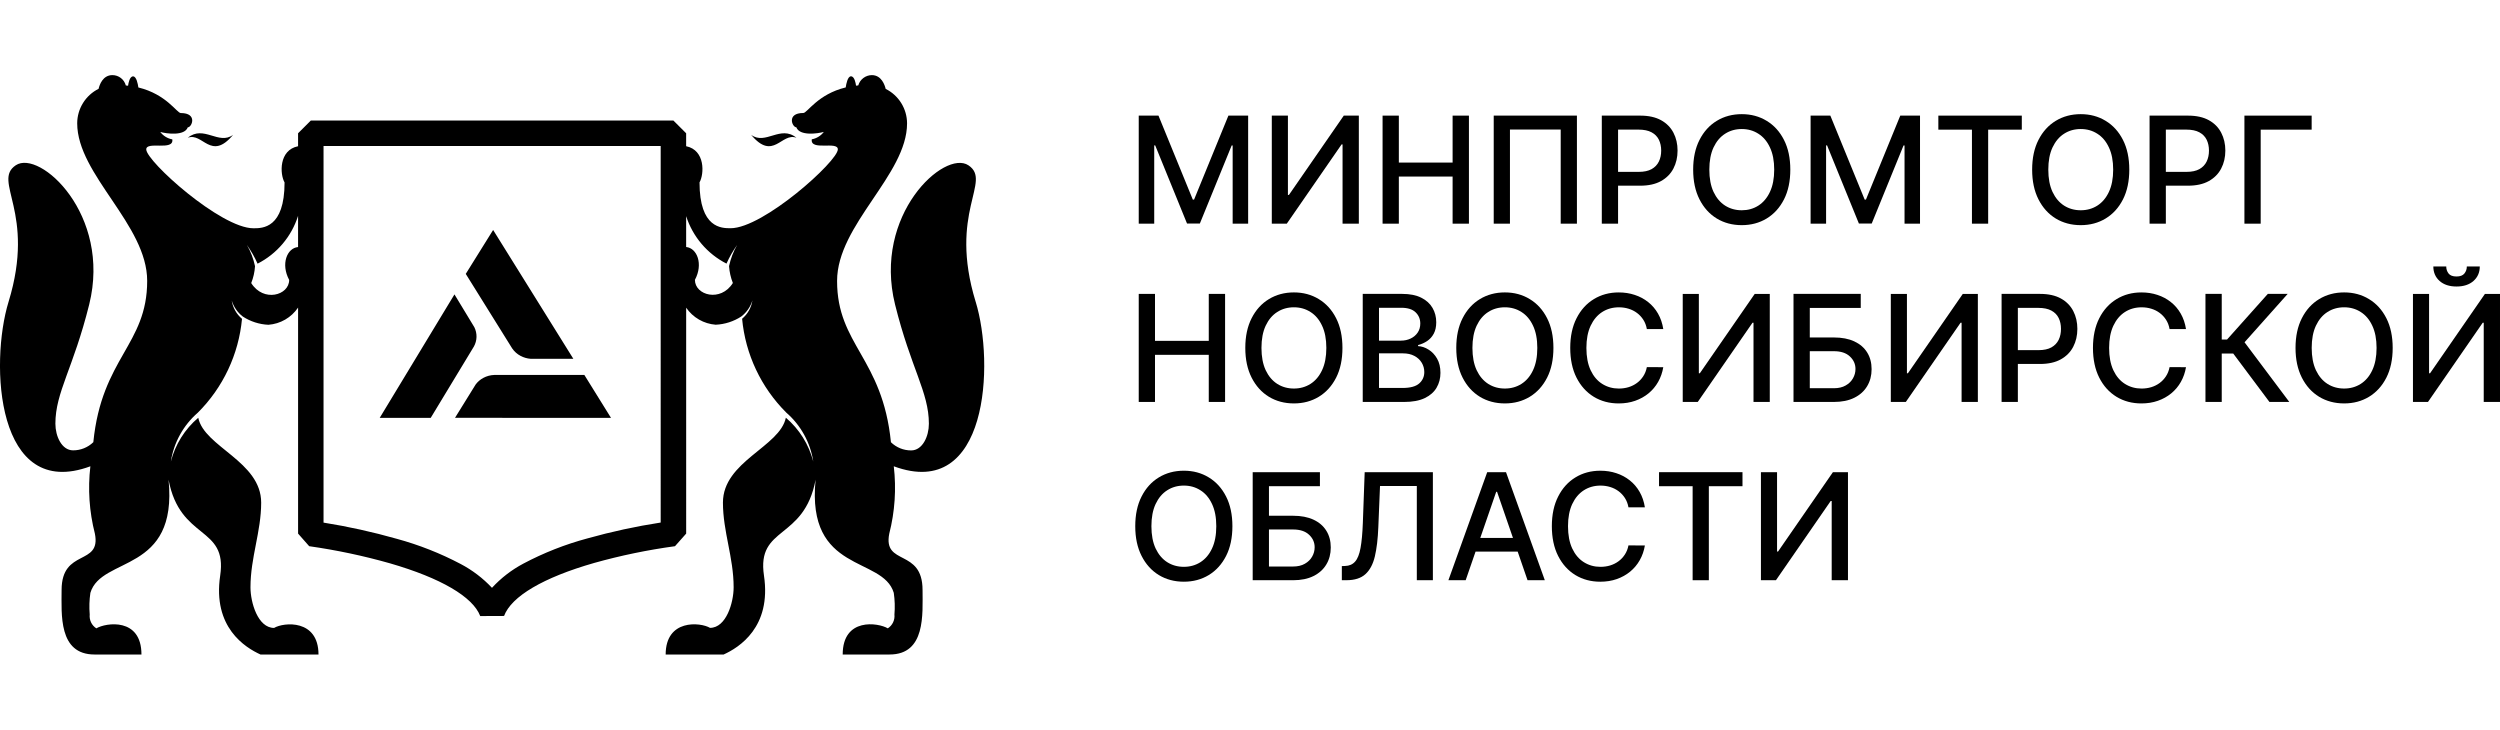 <?xml version="1.0" encoding="UTF-8"?>
<svg id="Layer_1" data-name="Layer 1" xmlns="http://www.w3.org/2000/svg" viewBox="0 0 233 68" width="233px" height="68px">
  <path d="M106.13,10.776h1.84l3.2,7.828h.117l3.2-7.828h1.84v10.07h-1.443v-7.287h-.093l-2.964,7.272h-1.197l-2.964-7.277h-.093v7.292h-1.443V10.776Z"/>
  <path d="M118.532,10.776h1.502v7.395h.093l5.113-7.395h1.404v10.07h-1.517v-7.385h-.093l-5.104,7.385h-1.398V10.776Z"/>
  <path d="M128.856,20.846V10.776h1.516v4.376h5.011v-4.376h1.521v10.07h-1.521v-4.391h-5.011v4.391h-1.516Z"/>
  <path d="M146.969,10.776v10.07h-1.512V12.074h-4.73v8.772h-1.512V10.776h7.754Z"/>
  <path d="M149.288,20.846V10.776h3.582c.782,0,1.43,.143,1.943,.428,.514,.285,.898,.675,1.154,1.17,.255,.492,.382,1.046,.382,1.662,0,.62-.129,1.177-.387,1.672-.256,.492-.642,.882-1.159,1.17-.513,.285-1.159,.428-1.938,.428h-2.463v-1.288h2.326c.494,0,.894-.085,1.202-.256,.308-.174,.533-.41,.677-.708,.144-.298,.216-.638,.216-1.018s-.072-.718-.216-1.013c-.144-.295-.371-.526-.682-.693-.307-.167-.713-.251-1.217-.251h-1.904v8.767h-1.516Z"/>
  <path d="M166.857,15.811c0,1.075-.196,2-.589,2.773-.392,.77-.93,1.364-1.614,1.78-.681,.413-1.454,.62-2.321,.62-.871,0-1.648-.206-2.331-.62-.681-.416-1.217-1.011-1.61-1.785s-.589-1.696-.589-2.768c0-1.075,.196-1.998,.589-2.768,.393-.774,.929-1.367,1.61-1.78,.683-.416,1.46-.624,2.331-.624,.867,0,1.64,.208,2.321,.624,.684,.413,1.222,1.006,1.614,1.78,.393,.77,.589,1.693,.589,2.768Zm-1.501,0c0-.82-.133-1.51-.398-2.07-.262-.564-.622-.99-1.08-1.278-.454-.292-.97-.438-1.545-.438-.579,0-1.096,.146-1.551,.438-.455,.288-.815,.715-1.08,1.278-.261,.561-.392,1.251-.392,2.07s.131,1.511,.392,2.075c.265,.561,.625,.987,1.08,1.278,.455,.288,.972,.433,1.551,.433,.575,0,1.091-.144,1.545-.433,.458-.292,.818-.718,1.08-1.278,.265-.564,.398-1.255,.398-2.075Z"/>
  <path d="M168.748,10.776h1.84l3.2,7.828h.117l3.2-7.828h1.84v10.07h-1.442v-7.287h-.094l-2.964,7.272h-1.197l-2.964-7.277h-.093v7.292h-1.443V10.776Z"/>
  <path d="M180.654,12.084v-1.308h7.778v1.308h-3.135v8.762h-1.512V12.084h-3.131Z"/>
  <path d="M198.45,15.811c0,1.075-.197,2-.589,2.773-.393,.77-.931,1.364-1.615,1.78-.68,.413-1.454,.62-2.321,.62-.87,0-1.647-.206-2.331-.62-.68-.416-1.217-1.011-1.61-1.785-.392-.774-.588-1.696-.588-2.768,0-1.075,.196-1.998,.588-2.768,.393-.774,.93-1.367,1.61-1.78,.684-.416,1.461-.624,2.331-.624,.867,0,1.641,.208,2.321,.624,.684,.413,1.222,1.006,1.615,1.78,.392,.77,.589,1.693,.589,2.768Zm-1.502,0c0-.82-.133-1.51-.398-2.07-.261-.564-.621-.99-1.079-1.278-.455-.292-.97-.438-1.546-.438-.579,0-1.096,.146-1.551,.438-.454,.288-.814,.715-1.079,1.278-.262,.561-.393,1.251-.393,2.07s.131,1.511,.393,2.075c.265,.561,.625,.987,1.079,1.278,.455,.288,.972,.433,1.551,.433,.576,0,1.091-.144,1.546-.433,.458-.292,.818-.718,1.079-1.278,.265-.564,.398-1.255,.398-2.075Z"/>
  <path d="M200.34,20.846V10.776h3.583c.781,0,1.429,.143,1.943,.428,.514,.285,.898,.675,1.153,1.17,.255,.492,.383,1.046,.383,1.662,0,.62-.129,1.177-.388,1.672-.255,.492-.641,.882-1.158,1.17-.514,.285-1.16,.428-1.938,.428h-2.464v-1.288h2.326c.494,0,.895-.085,1.203-.256,.307-.174,.533-.41,.677-.708,.144-.298,.216-.638,.216-1.018s-.072-.718-.216-1.013c-.144-.295-.372-.526-.682-.693-.308-.167-.714-.251-1.217-.251h-1.904v8.767h-1.517Z"/>
  <path d="M215.446,10.776v1.308h-4.75v8.762h-1.516V10.776h6.266Z"/>
  <path d="M106.13,37.461v-10.07h1.516v4.376h5.011v-4.376h1.521v10.07h-1.521v-4.391h-5.011v4.391h-1.516Z"/>
  <path d="M125.116,32.426c0,1.075-.196,2-.589,2.773-.392,.77-.93,1.364-1.614,1.78-.681,.413-1.454,.62-2.321,.62-.87,0-1.647-.206-2.331-.62-.681-.416-1.217-1.011-1.61-1.785-.392-.774-.589-1.696-.589-2.768,0-1.075,.197-1.998,.589-2.768,.393-.774,.929-1.367,1.61-1.78,.684-.416,1.461-.625,2.331-.625,.867,0,1.64,.208,2.321,.625,.684,.413,1.222,1.006,1.614,1.78,.393,.77,.589,1.693,.589,2.768Zm-1.501,0c0-.82-.133-1.51-.398-2.07-.262-.564-.621-.99-1.079-1.278-.455-.292-.97-.438-1.546-.438-.579,0-1.096,.146-1.551,.438-.455,.288-.815,.715-1.08,1.278-.261,.56-.392,1.251-.392,2.07,0,.819,.131,1.511,.392,2.075,.265,.56,.625,.987,1.08,1.278,.455,.288,.972,.433,1.551,.433,.576,0,1.091-.144,1.546-.433,.458-.292,.817-.718,1.079-1.278,.265-.564,.398-1.256,.398-2.075Z"/>
  <path d="M127.007,37.461v-10.07h3.68c.714,0,1.304,.118,1.772,.354,.468,.233,.818,.549,1.05,.949,.232,.397,.349,.844,.349,1.342,0,.42-.077,.774-.231,1.062-.154,.285-.36,.515-.618,.688-.256,.171-.537,.295-.844,.374v.098c.333,.016,.659,.124,.976,.325,.321,.197,.586,.477,.795,.841,.21,.364,.314,.806,.314,1.328,0,.515-.121,.977-.363,1.387-.239,.406-.608,.729-1.109,.969-.501,.236-1.14,.354-1.919,.354h-3.852Zm1.516-1.303h2.189c.726,0,1.246-.141,1.561-.423,.314-.282,.471-.634,.471-1.057,0-.318-.081-.61-.241-.875-.16-.266-.389-.477-.687-.634-.294-.157-.644-.236-1.05-.236h-2.243v3.225Zm0-4.41h2.032c.34,0,.646-.066,.918-.197,.274-.131,.492-.315,.652-.551,.164-.239,.246-.521,.246-.846,0-.416-.146-.765-.437-1.047s-.738-.423-1.34-.423h-2.071v3.063Z"/>
  <path d="M144.779,32.426c0,1.075-.196,2-.589,2.773-.393,.77-.931,1.364-1.614,1.78-.681,.413-1.455,.62-2.322,.62-.87,0-1.647-.206-2.331-.62-.68-.416-1.217-1.011-1.609-1.785-.393-.774-.589-1.696-.589-2.768,0-1.075,.196-1.998,.589-2.768,.392-.774,.929-1.367,1.609-1.78,.684-.416,1.461-.625,2.331-.625,.867,0,1.641,.208,2.322,.625,.683,.413,1.221,1.006,1.614,1.78,.393,.77,.589,1.693,.589,2.768Zm-1.502,0c0-.82-.132-1.51-.397-2.07-.262-.564-.622-.99-1.08-1.278-.455-.292-.97-.438-1.546-.438-.579,0-1.096,.146-1.55,.438-.455,.288-.815,.715-1.08,1.278-.262,.56-.393,1.251-.393,2.07,0,.819,.131,1.511,.393,2.075,.265,.56,.625,.987,1.08,1.278,.454,.288,.971,.433,1.55,.433,.576,0,1.091-.144,1.546-.433,.458-.292,.818-.718,1.08-1.278,.265-.564,.397-1.256,.397-2.075Z"/>
  <path d="M155.017,30.666h-1.531c-.059-.328-.169-.616-.329-.865s-.357-.461-.589-.634c-.232-.174-.492-.305-.78-.393-.285-.089-.587-.133-.908-.133-.579,0-1.098,.146-1.556,.438-.454,.292-.814,.72-1.079,1.283-.262,.564-.393,1.252-.393,2.065,0,.819,.131,1.511,.393,2.075,.265,.564,.626,.99,1.084,1.278,.458,.288,.974,.433,1.546,.433,.317,0,.618-.043,.903-.128,.288-.088,.548-.218,.78-.389,.233-.17,.429-.379,.589-.624,.164-.249,.277-.534,.339-.856l1.531,.005c-.082,.495-.241,.951-.476,1.367-.232,.413-.532,.77-.898,1.072-.363,.298-.779,.529-1.247,.693-.467,.164-.978,.246-1.531,.246-.87,0-1.645-.206-2.326-.62-.68-.416-1.217-1.011-1.609-1.785-.39-.774-.584-1.696-.584-2.768,0-1.075,.196-1.998,.589-2.768,.392-.774,.929-1.367,1.609-1.78,.681-.416,1.454-.625,2.321-.625,.534,0,1.031,.077,1.492,.231,.465,.151,.882,.374,1.252,.669,.369,.292,.675,.649,.917,1.072,.242,.42,.406,.9,.491,1.441Z"/>
  <path d="M156.831,27.392h1.502v7.395h.093l5.114-7.395h1.403v10.07h-1.516v-7.385h-.093l-5.104,7.385h-1.399v-10.07Z"/>
  <path d="M167.155,37.461v-10.07h6.267v1.308h-4.75v2.753h2.247c.746,0,1.379,.121,1.899,.364,.524,.243,.923,.585,1.198,1.028,.278,.443,.417,.964,.417,1.564s-.139,1.129-.417,1.588c-.275,.459-.674,.818-1.198,1.077-.52,.259-1.153,.388-1.899,.388h-3.764Zm1.517-1.278h2.247c.432,0,.797-.085,1.095-.256,.301-.17,.528-.392,.682-.664,.157-.272,.235-.564,.235-.875,0-.452-.173-.841-.52-1.165-.347-.328-.844-.492-1.492-.492h-2.247v3.452Z"/>
  <path d="M176.224,27.392h1.502v7.395h.093l5.114-7.395h1.403v10.07h-1.516v-7.385h-.094l-5.103,7.385h-1.399v-10.07Z"/>
  <path d="M186.548,37.461v-10.07h3.582c.782,0,1.43,.143,1.944,.428,.513,.285,.898,.675,1.153,1.17,.255,.492,.383,1.046,.383,1.662,0,.62-.129,1.177-.388,1.672-.255,.492-.641,.882-1.158,1.17-.514,.285-1.16,.428-1.938,.428h-2.464v-1.288h2.326c.494,0,.895-.085,1.202-.256,.308-.174,.534-.41,.678-.708,.144-.298,.216-.637,.216-1.018,0-.38-.072-.718-.216-1.013-.144-.295-.372-.526-.682-.693-.308-.167-.714-.251-1.218-.251h-1.904v8.767h-1.516Z"/>
  <path d="M203.735,30.666h-1.531c-.059-.328-.169-.616-.329-.865s-.357-.461-.589-.634c-.232-.174-.492-.305-.78-.393-.285-.089-.587-.133-.908-.133-.579,0-1.098,.146-1.556,.438-.454,.292-.814,.72-1.079,1.283-.262,.564-.393,1.252-.393,2.065,0,.819,.131,1.511,.393,2.075,.265,.564,.626,.99,1.084,1.278,.458,.288,.974,.433,1.546,.433,.317,0,.618-.043,.903-.128,.288-.088,.548-.218,.78-.389,.233-.17,.429-.379,.589-.624,.164-.249,.277-.534,.339-.856l1.531,.005c-.082,.495-.241,.951-.476,1.367-.232,.413-.532,.77-.898,1.072-.363,.298-.779,.529-1.247,.693-.467,.164-.978,.246-1.531,.246-.87,0-1.645-.206-2.326-.62-.68-.416-1.217-1.011-1.609-1.785-.39-.774-.584-1.696-.584-2.768,0-1.075,.196-1.998,.588-2.768,.393-.774,.93-1.367,1.61-1.78,.681-.416,1.454-.625,2.321-.625,.534,0,1.031,.077,1.492,.231,.465,.151,.882,.374,1.251,.669,.37,.292,.676,.649,.918,1.072,.242,.42,.406,.9,.491,1.441Z"/>
  <path d="M211.512,37.461l-3.376-4.514h-1.07v4.514h-1.517v-10.07h1.517v4.253h.495l3.799-4.253h1.85l-4.019,4.509,4.171,5.561h-1.85Z"/>
  <path d="M222.998,32.426c0,1.075-.197,2-.589,2.773-.393,.77-.931,1.364-1.615,1.78-.68,.413-1.454,.62-2.321,.62-.87,0-1.647-.206-2.331-.62-.681-.416-1.217-1.011-1.61-1.785-.392-.774-.589-1.696-.589-2.768,0-1.075,.197-1.998,.589-2.768,.393-.774,.929-1.367,1.61-1.78,.684-.416,1.461-.625,2.331-.625,.867,0,1.641,.208,2.321,.625,.684,.413,1.222,1.006,1.615,1.78,.392,.77,.589,1.693,.589,2.768Zm-1.502,0c0-.82-.133-1.51-.398-2.07-.261-.564-.621-.99-1.079-1.278-.455-.292-.97-.438-1.546-.438-.579,0-1.096,.146-1.551,.438-.455,.288-.814,.715-1.079,1.278-.262,.56-.393,1.251-.393,2.07,0,.819,.131,1.511,.393,2.075,.265,.56,.624,.987,1.079,1.278,.455,.288,.972,.433,1.551,.433,.576,0,1.091-.144,1.546-.433,.458-.292,.818-.718,1.079-1.278,.265-.564,.398-1.256,.398-2.075Z"/>
  <path d="M224.888,27.392h1.502v7.395h.093l5.113-7.395h1.404v10.07h-1.516v-7.385h-.094l-5.103,7.385h-1.399v-10.07Zm5.02-2.557h1.208c0,.554-.197,1.005-.589,1.352-.39,.344-.916,.516-1.58,.516-.661,0-1.186-.172-1.576-.516-.389-.347-.584-.798-.584-1.352h1.203c0,.246,.072,.464,.215,.654,.144,.187,.391,.28,.742,.28,.343,0,.588-.093,.736-.28,.15-.187,.225-.405,.225-.654Z"/>
  <path d="M114.86,49.042c0,1.075-.196,2-.589,2.773-.393,.77-.931,1.364-1.614,1.78-.681,.413-1.455,.62-2.322,.62-.87,0-1.647-.206-2.331-.62-.68-.416-1.217-1.011-1.609-1.785-.393-.774-.589-1.696-.589-2.768,0-1.075,.196-1.998,.589-2.768,.392-.774,.929-1.367,1.609-1.78,.684-.416,1.461-.624,2.331-.624,.867,0,1.641,.208,2.322,.624,.683,.413,1.221,1.006,1.614,1.78,.393,.77,.589,1.693,.589,2.768Zm-1.502,0c0-.82-.132-1.51-.397-2.07-.262-.564-.622-.99-1.08-1.278-.455-.292-.97-.438-1.546-.438-.579,0-1.096,.146-1.55,.438-.455,.288-.815,.715-1.08,1.278-.262,.56-.393,1.25-.393,2.07s.131,1.511,.393,2.075c.265,.56,.625,.987,1.08,1.278,.454,.288,.971,.433,1.55,.433,.576,0,1.091-.144,1.546-.433,.458-.292,.818-.718,1.08-1.278,.265-.564,.397-1.256,.397-2.075Z"/>
  <path d="M116.751,54.077v-10.07h6.266v1.308h-4.75v2.753h2.247c.746,0,1.379,.121,1.9,.364,.523,.243,.922,.585,1.197,1.028,.278,.443,.417,.964,.417,1.564,0,.6-.139,1.129-.417,1.588-.275,.459-.674,.818-1.197,1.077-.521,.259-1.154,.388-1.9,.388h-3.763Zm1.516-1.278h2.247c.432,0,.797-.085,1.095-.256,.301-.17,.528-.392,.682-.664,.157-.272,.235-.564,.235-.875,0-.452-.173-.841-.52-1.165-.346-.328-.844-.492-1.492-.492h-2.247v3.452Z"/>
  <path d="M125.059,54.077v-1.318l.294-.01c.399-.01,.713-.146,.942-.408,.233-.262,.401-.685,.506-1.269,.108-.583,.18-1.362,.216-2.336l.171-4.73h6.356v10.07h-1.497v-8.782h-3.43l-.158,3.845c-.042,1.078-.15,1.985-.323,2.719-.174,.731-.468,1.283-.884,1.657-.412,.374-.999,.56-1.761,.56h-.432Z"/>
  <path d="M136.601,54.077h-1.61l3.617-10.07h1.752l3.617,10.07h-1.61l-2.841-8.241h-.079l-2.846,8.241Zm.27-3.943h5.221v1.278h-5.221v-1.278Z"/>
  <path d="M153.303,47.282h-1.531c-.059-.328-.169-.616-.329-.865-.16-.249-.356-.461-.589-.634-.232-.174-.492-.305-.78-.393-.285-.088-.587-.133-.908-.133-.579,0-1.097,.146-1.555,.438-.455,.292-.815,.72-1.08,1.283-.262,.564-.393,1.252-.393,2.065,0,.82,.131,1.511,.393,2.075,.265,.564,.626,.99,1.084,1.278,.458,.288,.974,.433,1.546,.433,.318,0,.619-.043,.903-.128,.288-.089,.548-.218,.78-.389,.233-.17,.429-.379,.589-.624,.164-.249,.277-.534,.339-.856l1.531,.005c-.082,.495-.24,.951-.476,1.367-.232,.413-.532,.77-.898,1.072-.363,.298-.779,.529-1.246,.693-.468,.164-.979,.246-1.532,.246-.87,0-1.645-.206-2.326-.62-.68-.416-1.217-1.011-1.609-1.785-.39-.774-.584-1.696-.584-2.768,0-1.075,.196-1.998,.589-2.768,.392-.774,.929-1.367,1.609-1.78,.681-.416,1.454-.624,2.321-.624,.534,0,1.031,.077,1.492,.231,.465,.151,.882,.374,1.252,.669,.369,.292,.675,.649,.917,1.072,.242,.42,.406,.9,.491,1.441Z"/>
  <path d="M154.622,45.315v-1.308h7.778v1.308h-3.136v8.762h-1.511v-8.762h-3.131Z"/>
  <path d="M164.119,44.007h1.502v7.395h.093l5.113-7.395h1.404v10.07h-1.517v-7.385h-.093l-5.103,7.385h-1.399v-10.07Z"/>
  <path d="M74.229,12.841c-1.394-.54-2.15,2.216-4.224-.275,1.342,.995,2.736-.95,4.224,.275Zm-52.504-.275c-1.342,.995-2.741-.95-4.224,.275,1.394-.54,2.15,2.216,4.224-.275Zm69.208,15.567c-2.57-8.388,1.564-11.225-.673-12.725-2.226-1.494-8.92,4.59-6.84,12.973,1.482,5.969,3.152,8.165,3.152,11.114,0,1.177-.597,2.484-1.65,2.484-.705,.003-1.382-.271-1.887-.763-.784-7.862-5.019-9.069-5.019-15.032,0-5.237,6.522-9.892,6.522-14.689-.002-.668-.19-1.321-.542-1.888-.352-.567-.855-1.025-1.451-1.323-.086-.353-.384-1.283-1.295-1.283-.285,.004-.561,.099-.788,.272-.227,.173-.392,.413-.472,.687-.071,.005-.136,.015-.208,.025-.03-.242-.147-.873-.47-.873-.308,0-.445,.707-.491,1.035-2.606,.631-3.587,2.384-3.951,2.384-1.589,0-1.038,1.333-.653,1.333,.304,.828,1.983,.596,2.565,.429-.275,.363-.676,.609-1.123,.692-.167,1.116,2.428,.136,2.428,.934,0,1.106-6.947,7.352-9.992,7.352-.835,0-2.899,.015-2.899-4.272,.441-.773,.545-3.004-1.247-3.372v-1.206l-1.187-1.185H28.967l-1.187,1.185v1.208c-1.805,.36-1.701,2.6-1.259,3.374,0,4.282-2.059,4.272-2.899,4.272-3.046,0-9.992-6.246-9.992-7.352,0-.798,2.596,.177,2.429-.934-.448-.081-.849-.328-1.123-.692,.582,.167,2.262,.394,2.565-.429,.385,0,.936-1.333-.653-1.333-.359,0-1.341-1.752-3.951-2.383-.046-.328-.182-1.035-.491-1.035-.324,0-.435,.631-.47,.873-.071-.01-.137-.02-.208-.025-.073-.276-.235-.52-.461-.695-.226-.174-.503-.269-.788-.27-.91,0-1.209,.929-1.29,1.277-.597,.298-1.1,.756-1.452,1.323-.352,.567-.54,1.221-.542,1.889,0,4.797,6.522,9.448,6.522,14.689,0,5.963-4.235,7.17-5.019,15.032-.505,.492-1.183,.765-1.887,.762-1.052,0-1.649-1.308-1.649-2.484,0-2.949,1.67-5.146,3.152-11.114C10.396,19.992,3.698,13.908,1.471,15.402c-2.236,1.505,1.897,4.338-.673,12.725-1.766,5.756-1.164,18.593,7.625,15.331-.246,2.1-.104,4.228,.42,6.276,.607,3.04-3.102,1.343-3.102,5.257,0,2.247-.309,6.009,3.071,6.009h4.372c0-3.469-3.314-2.969-4.205-2.438-.213-.136-.383-.328-.492-.556-.109-.228-.152-.481-.125-.732-.058-.673-.038-1.351,.061-2.02,1.027-3.449,8.166-1.768,7.286-10.548,1.073,5.701,5.51,4.267,4.812,8.938-.719,4.822,2.327,6.706,3.759,7.357h5.404c-.005-3.312-3.238-3.015-4.139-2.479-1.513,0-2.201-2.368-2.201-3.782,0-2.782,.997-5.186,.997-7.892,0-3.848-5.307-5.191-5.864-7.913-1.254,1.064-2.147,2.491-2.555,4.085,.271-1.77,1.163-3.387,2.515-4.56,2.352-2.344,3.809-5.438,4.118-8.746-.518-.435-.859-1.043-.961-1.712,.182,.596,.544,1.12,1.037,1.5,.712,.464,1.535,.729,2.383,.767,.552-.041,1.088-.206,1.567-.484,.479-.278,.889-.66,1.2-1.119v21.064l1.035,1.175c2.543,.362,5.059,.895,7.53,1.596,4.737,1.372,7.724,3.118,8.411,4.915l2.221-.009c.683-1.83,3.667-3.585,8.4-4.941,2.471-.693,4.987-1.214,7.53-1.56l1.043-1.176V28.678c.311,.454,.72,.833,1.197,1.107,.477,.274,1.009,.438,1.558,.479,.849-.039,1.671-.304,2.383-.767,.493-.38,.855-.904,1.037-1.5-.102,.669-.444,1.277-.962,1.712,.309,3.308,1.767,6.402,4.119,8.746,1.351,1.174,2.243,2.79,2.514,4.56-.411-1.593-1.303-3.019-2.555-4.085-.557,2.722-5.864,4.065-5.864,7.913,0,2.706,.997,5.11,.997,7.892,0,1.419-.688,3.782-2.201,3.782-.906-.535-4.134-.833-4.134,2.484h5.403c1.432-.651,4.478-2.54,3.759-7.357-.698-4.671,3.744-3.237,4.812-8.938-.88,8.781,6.259,7.099,7.286,10.548,.098,.669,.118,1.347,.061,2.02,.027,.251-.017,.504-.126,.732-.109,.228-.279,.42-.491,.556-.891-.531-4.205-1.031-4.205,2.438h4.372c3.375,0,3.071-3.762,3.071-6.009,0-3.913-3.708-2.217-3.102-5.257,.524-2.049,.666-4.176,.42-6.276,8.799,3.262,9.395-9.569,7.635-15.325Zm-63.982-2.045c0,1.444-2.403,2.111-3.537,.293,.201-.501,.32-1.032,.354-1.571-.145-.694-.4-1.36-.754-1.974,.388,.544,.721,1.126,.992,1.737,.893-.455,1.686-1.083,2.334-1.848,.648-.765,1.137-1.651,1.44-2.607v2.907c-1.026,.088-1.629,1.575-.829,3.064Zm34.624,22.613c-2.303,.355-4.582,.848-6.826,1.478-2.07,.555-4.071,1.342-5.965,2.346-1.098,.581-2.089,1.345-2.931,2.26-.842-.897-1.827-1.647-2.915-2.22-1.894-.999-3.893-1.787-5.959-2.349-2.244-.637-4.523-1.141-6.825-1.509V13.605h31.422V48.7Zm6.727-22.325c-1.133,1.813-3.536,1.147-3.536-.293,.796-1.481,.198-2.962-.817-3.062v-2.875c.305,.949,.794,1.828,1.44,2.587,.645,.759,1.434,1.383,2.321,1.835,.271-.611,.604-1.193,.992-1.737-.353,.614-.608,1.281-.754,1.974,.037,.539,.156,1.068,.354,1.57Zm-28.159,12.569l4.024-6.649c.153-.274,.237-.581,.244-.894s-.062-.624-.202-.905l-1.853-3.059-6.967,11.508h4.755Zm14.318-4.003l-8.399,.004c-.356,.012-.704,.106-1.018,.275-.278,.148-.52,.355-.709,.607l-1.929,3.113,14.539,.004-2.484-4.002Zm-11.052-9.415l4.323,6.939c.2,.295,.469,.536,.784,.702,.293,.156,.616,.249,.947,.273h3.973l-7.476-12.008-2.551,4.094Z"/>
</svg>